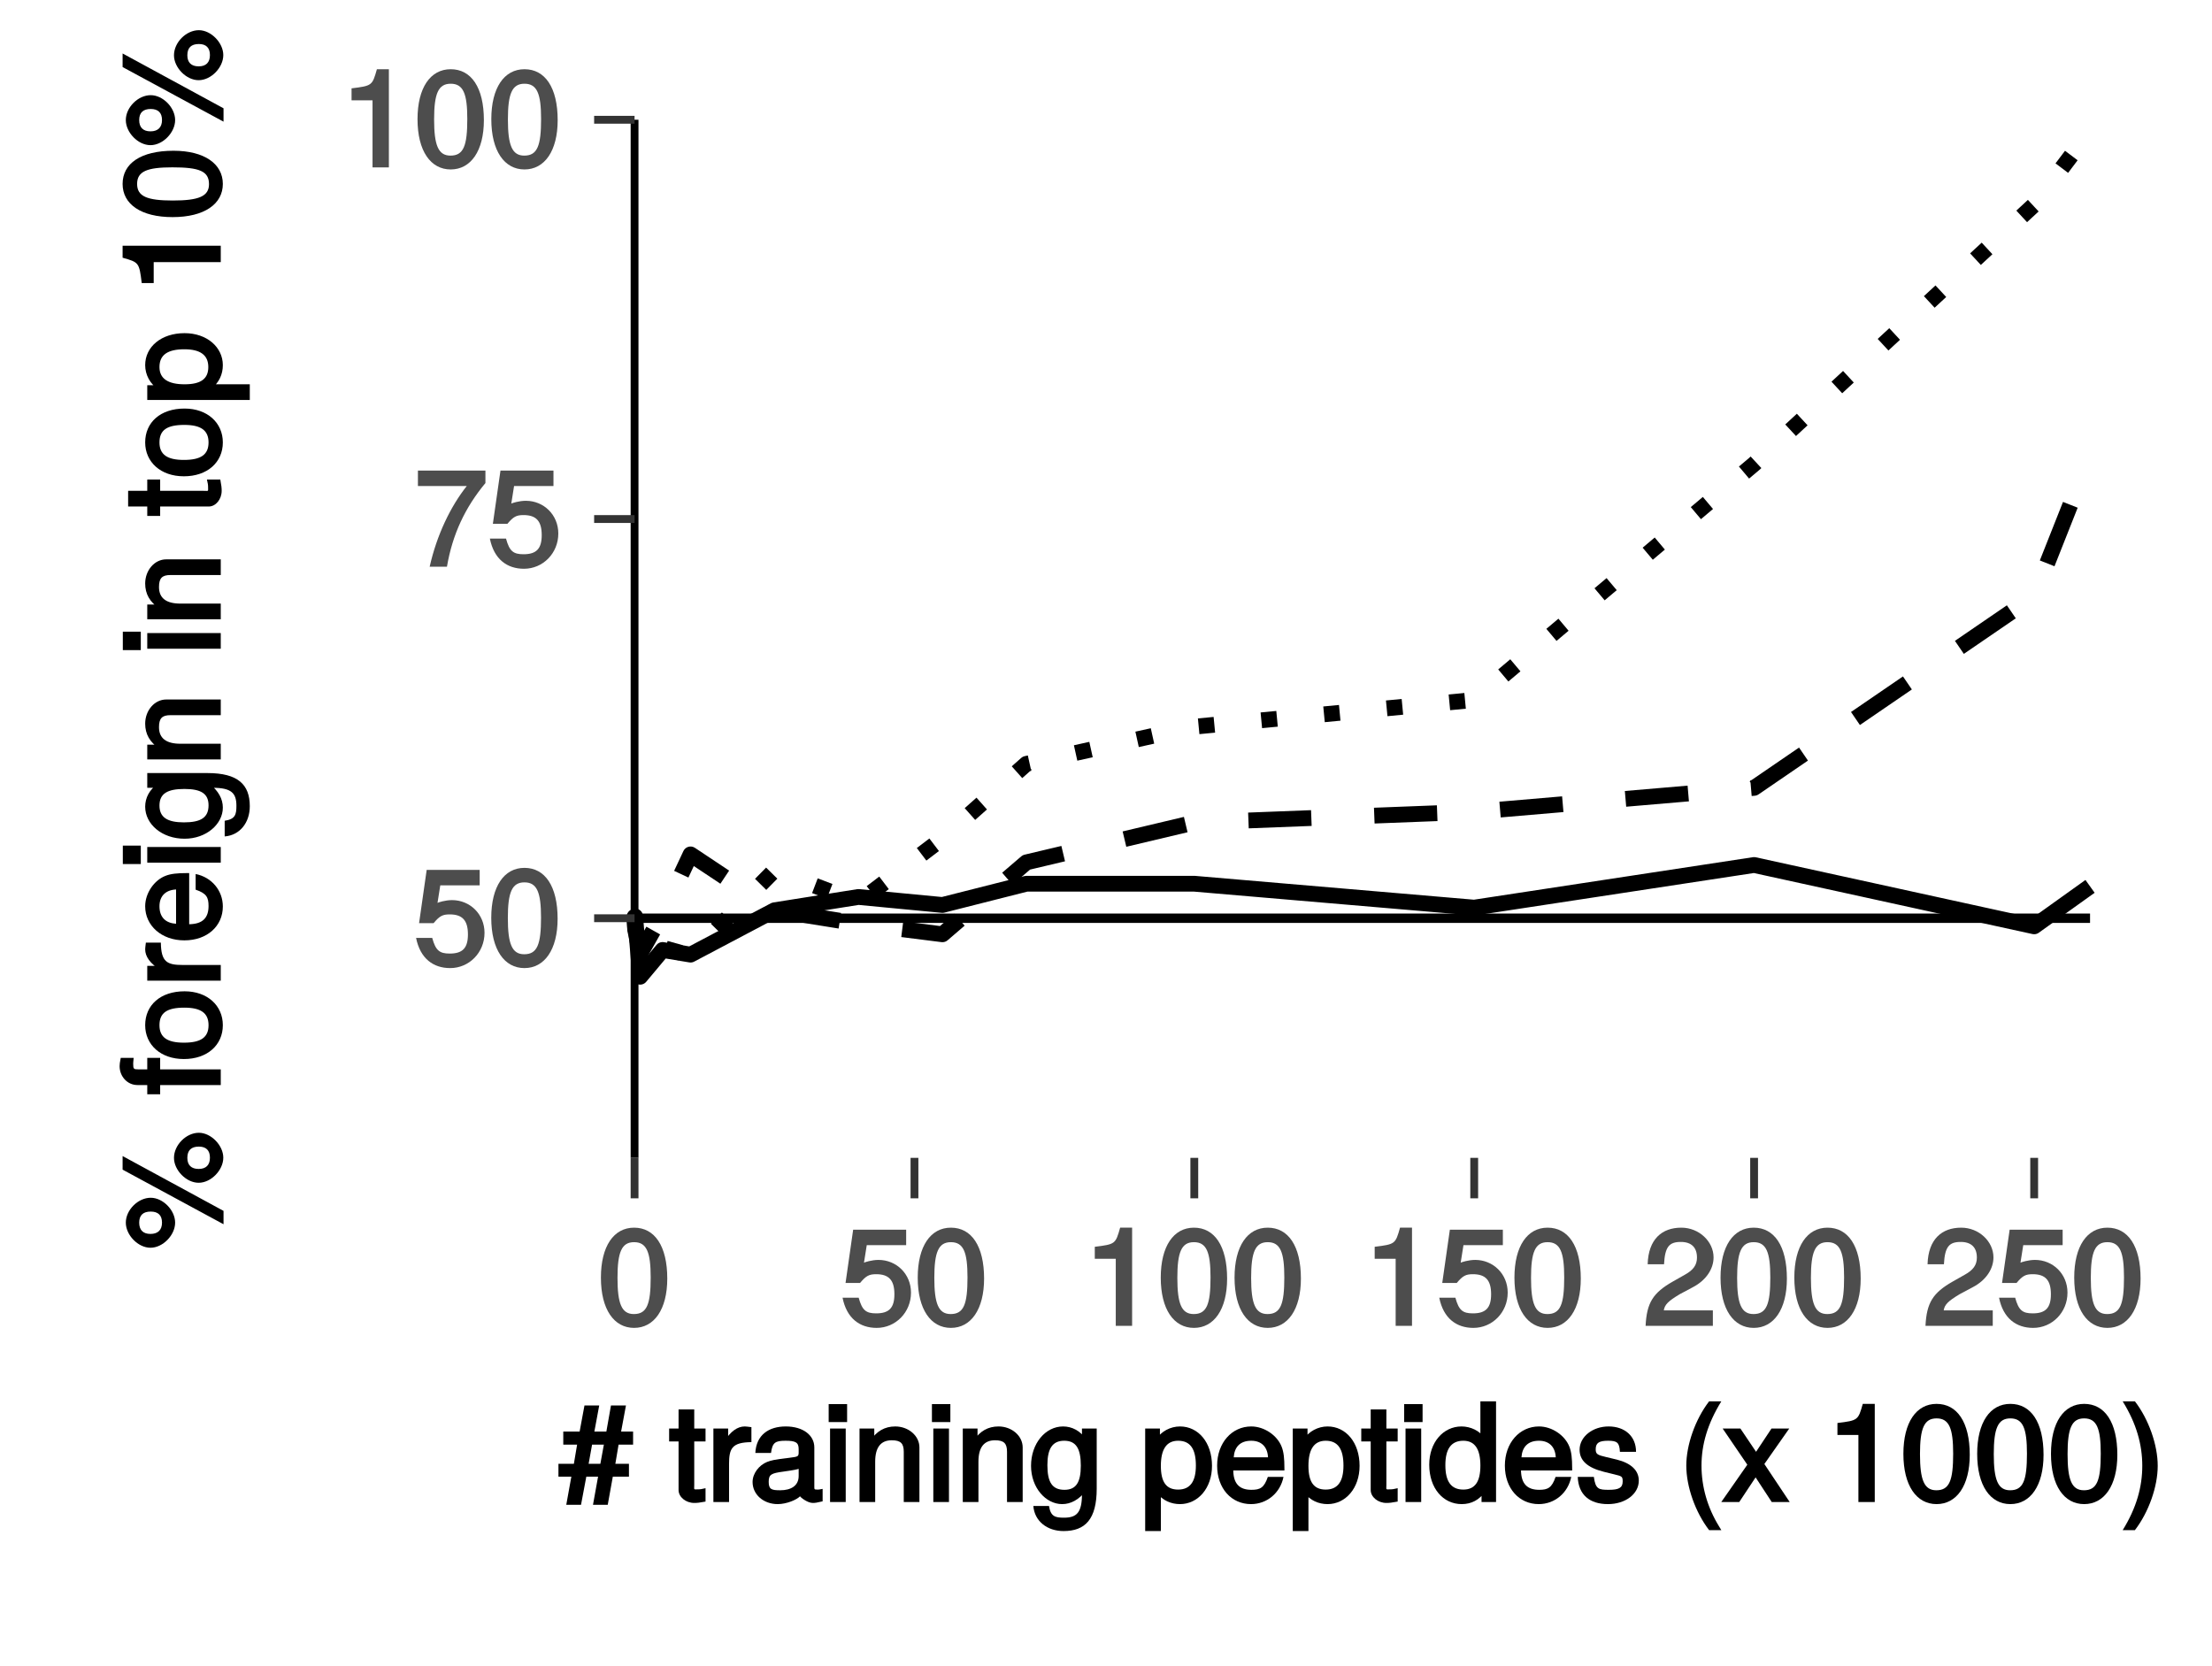 <?xml version="1.0" encoding="UTF-8"?>
<svg xmlns="http://www.w3.org/2000/svg" xmlns:xlink="http://www.w3.org/1999/xlink" width="150pt" height="113pt" viewBox="0 0 150 113" version="1.1">
<defs>
<g>
<symbol overflow="visible" id="glyph0-0">
<path style="stroke:none;" d=""/>
</symbol>
<symbol overflow="visible" id="glyph0-1">
<path style="stroke:none;" d="M 4.766 -2.25 C 4.766 -3.516 3.781 -4.469 2.562 -4.469 C 2.109 -4.469 1.625 -4.312 1.578 -4.281 L 1.766 -5.469 L 4.438 -5.469 L 4.438 -6.516 L 0.844 -6.516 L 0.328 -2.906 L 1.312 -2.906 C 1.719 -3.391 1.922 -3.5 2.406 -3.5 C 3.266 -3.5 3.641 -3.094 3.641 -2.141 C 3.641 -1.219 3.281 -0.844 2.406 -0.844 C 1.719 -0.844 1.453 -1.047 1.219 -1.906 L 0.125 -1.906 C 0.406 -0.5 1.297 0.141 2.438 0.141 C 3.719 0.141 4.766 -0.906 4.766 -2.25 Z M 4.766 -2.25 "/>
</symbol>
<symbol overflow="visible" id="glyph0-2">
<path style="stroke:none;" d="M 4.719 -3.203 C 4.719 -5.422 3.859 -6.656 2.469 -6.656 C 1.094 -6.656 0.219 -5.406 0.219 -3.266 C 0.219 -1.109 1.109 0.141 2.469 0.141 C 3.828 0.141 4.719 -1.109 4.719 -3.203 Z M 3.594 -3.281 C 3.594 -1.469 3.344 -0.797 2.453 -0.797 C 1.625 -0.797 1.344 -1.5 1.344 -3.25 C 1.344 -5 1.625 -5.672 2.469 -5.672 C 3.328 -5.672 3.594 -4.984 3.594 -3.281 Z M 3.594 -3.281 "/>
</symbol>
<symbol overflow="visible" id="glyph0-3">
<path style="stroke:none;" d="M 4.828 -5.719 L 4.828 -6.516 L 0.25 -6.516 L 0.25 -5.469 L 3.562 -5.469 C 2.469 -4.094 1.531 -2.156 1.047 0 L 2.219 0 C 2.594 -2.203 3.453 -4.016 4.828 -5.672 Z M 4.828 -5.719 "/>
</symbol>
<symbol overflow="visible" id="glyph0-4">
<path style="stroke:none;" d="M 3.281 -0.141 L 3.281 -6.656 L 2.469 -6.656 C 2.156 -5.547 2.141 -5.531 0.75 -5.359 L 0.75 -4.547 L 2.172 -4.547 L 2.172 0 L 3.281 0 Z M 3.281 -0.141 "/>
</symbol>
<symbol overflow="visible" id="glyph0-5">
<path style="stroke:none;" d="M 4.75 -4.641 C 4.75 -5.719 3.766 -6.656 2.562 -6.656 C 1.25 -6.656 0.328 -5.875 0.281 -4.172 L 1.391 -4.172 C 1.453 -5.375 1.75 -5.688 2.531 -5.688 C 3.25 -5.688 3.625 -5.312 3.625 -4.625 C 3.625 -4.125 3.375 -3.781 2.812 -3.469 L 1.984 -3 C 0.641 -2.234 0.219 -1.562 0.141 0 L 4.703 0 L 4.703 -1.047 L 1.375 -1.047 C 1.438 -1.438 1.672 -1.672 2.453 -2.141 L 3.359 -2.625 C 4.25 -3.094 4.75 -3.859 4.75 -4.641 Z M 4.75 -4.641 "/>
</symbol>
<symbol overflow="visible" id="glyph0-6">
<path style="stroke:none;" d="M 5.031 -4.031 L 5.031 -4.781 L 4.219 -4.781 L 4.547 -6.547 L 3.531 -6.547 L 3.219 -4.781 L 2.406 -4.781 L 2.734 -6.547 L 1.734 -6.547 L 1.406 -4.781 L 0.297 -4.781 L 0.297 -3.891 L 1.234 -3.891 L 1.016 -2.594 L -0.031 -2.594 L -0.031 -1.719 L 0.844 -1.719 L 0.5 0.188 L 1.5 0.188 L 1.859 -1.719 L 2.656 -1.719 L 2.312 0.188 L 3.312 0.188 L 3.656 -1.719 L 4.75 -1.719 L 4.75 -2.594 L 3.828 -2.594 L 4.047 -3.891 L 5.031 -3.891 Z M 3.078 -4.047 L 2.812 -2.594 L 2.016 -2.594 L 2.25 -3.891 L 3.047 -3.891 Z M 3.078 -4.047 "/>
</symbol>
<symbol overflow="visible" id="glyph0-7">
<path style="stroke:none;" d=""/>
</symbol>
<symbol overflow="visible" id="glyph0-8">
<path style="stroke:none;" d="M 2.438 -0.141 L 2.438 -0.938 C 2.188 -0.875 2.062 -0.859 1.922 -0.859 C 1.609 -0.859 1.672 -0.812 1.672 -1.156 L 1.672 -4.109 L 2.438 -4.109 L 2.438 -4.984 L 1.672 -4.984 L 1.672 -6.281 L 0.609 -6.281 L 0.609 -4.984 L -0.031 -4.984 L -0.031 -4.109 L 0.609 -4.109 L 0.609 -0.812 C 0.609 -0.344 1.094 0.062 1.672 0.062 C 1.859 0.062 2.031 0.047 2.438 -0.031 Z M 2.438 -0.141 "/>
</symbol>
<symbol overflow="visible" id="glyph0-9">
<path style="stroke:none;" d="M 3.047 -4.188 L 3.047 -5.078 C 2.766 -5.109 2.703 -5.125 2.594 -5.125 C 2.109 -5.125 1.625 -4.797 1.203 -4.094 L 1.469 -4 L 1.469 -4.984 L 0.469 -4.984 L 0.469 0 L 1.531 0 L 1.531 -2.578 C 1.531 -3.641 1.734 -4.047 3.047 -4.062 Z M 3.047 -4.188 "/>
</symbol>
<symbol overflow="visible" id="glyph0-10">
<path style="stroke:none;" d="M 4.969 -0.156 L 4.969 -0.891 C 4.734 -0.844 4.703 -0.844 4.656 -0.844 C 4.391 -0.844 4.406 -0.844 4.406 -1.078 L 4.406 -3.703 C 4.406 -4.531 3.641 -5.125 2.469 -5.125 C 1.328 -5.125 0.469 -4.562 0.406 -3.328 L 1.469 -3.328 C 1.562 -4.031 1.75 -4.156 2.453 -4.156 C 3.125 -4.156 3.344 -4.047 3.344 -3.594 L 3.344 -3.391 C 3.344 -3.078 3.312 -3.078 2.719 -3 C 1.656 -2.875 1.5 -2.828 1.203 -2.719 C 0.656 -2.5 0.219 -1.938 0.219 -1.359 C 0.219 -0.5 0.969 0.141 1.922 0.141 C 2.531 0.141 3.219 -0.156 3.438 -0.391 C 3.453 -0.328 3.938 0.062 4.297 0.062 C 4.453 0.062 4.578 0.047 4.969 -0.047 Z M 3.344 -1.766 C 3.344 -1.094 2.812 -0.797 2.094 -0.797 C 1.5 -0.797 1.312 -0.859 1.312 -1.375 C 1.312 -1.875 1.5 -1.953 2.297 -2.062 C 3.094 -2.172 3.25 -2.219 3.344 -2.25 Z M 3.344 -1.766 "/>
</symbol>
<symbol overflow="visible" id="glyph0-11">
<path style="stroke:none;" d="M 1.531 -0.141 L 1.531 -4.984 L 0.469 -4.984 L 0.469 0 L 1.531 0 Z M 1.625 -5.562 L 1.625 -6.641 L 0.375 -6.641 L 0.375 -5.422 L 1.625 -5.422 Z M 1.625 -5.562 "/>
</symbol>
<symbol overflow="visible" id="glyph0-12">
<path style="stroke:none;" d="M 4.531 -0.141 L 4.531 -3.703 C 4.531 -4.484 3.797 -5.125 2.891 -5.125 C 2.188 -5.125 1.625 -4.812 1.203 -4.156 L 1.469 -4.062 L 1.469 -4.984 L 0.469 -4.984 L 0.469 0 L 1.531 0 L 1.531 -2.734 C 1.531 -3.703 1.906 -4.188 2.656 -4.188 C 3.266 -4.188 3.469 -3.969 3.469 -3.406 L 3.469 0 L 4.531 0 Z M 4.531 -0.141 "/>
</symbol>
<symbol overflow="visible" id="glyph0-13">
<path style="stroke:none;" d="M 4.547 -0.906 L 4.547 -4.984 L 3.547 -4.984 L 3.547 -4.172 L 3.812 -4.266 C 3.438 -4.828 2.875 -5.125 2.266 -5.125 C 1.078 -5.125 0.094 -3.984 0.094 -2.453 C 0.094 -0.969 1.094 0.141 2.203 0.141 C 2.797 0.141 3.328 -0.156 3.812 -0.75 L 3.547 -0.844 L 3.547 -0.531 C 3.547 0.719 3.188 1.062 2.328 1.062 C 1.734 1.062 1.422 0.984 1.312 0.266 L 0.25 0.266 C 0.328 1.297 1.188 1.969 2.297 1.969 C 3.766 1.969 4.547 1.172 4.547 -0.906 Z M 3.469 -2.469 C 3.469 -1.344 3.156 -0.828 2.359 -0.828 C 1.531 -0.828 1.203 -1.344 1.203 -2.5 C 1.203 -3.625 1.547 -4.156 2.344 -4.156 C 3.156 -4.156 3.469 -3.609 3.469 -2.469 Z M 3.469 -2.469 "/>
</symbol>
<symbol overflow="visible" id="glyph0-14">
<path style="stroke:none;" d="M 4.859 -2.453 C 4.859 -4.031 3.938 -5.125 2.688 -5.125 C 2.047 -5.125 1.406 -4.797 1.062 -4.234 L 1.328 -4.141 L 1.328 -4.984 L 0.328 -4.984 L 0.328 1.969 L 1.391 1.969 L 1.391 -0.703 L 1.125 -0.609 C 1.516 -0.109 2.078 0.141 2.688 0.141 C 3.906 0.141 4.859 -0.938 4.859 -2.453 Z M 3.766 -2.469 C 3.766 -1.391 3.375 -0.844 2.562 -0.844 C 1.766 -0.844 1.391 -1.344 1.391 -2.453 C 1.391 -3.562 1.766 -4.156 2.562 -4.156 C 3.391 -4.156 3.766 -3.594 3.766 -2.469 Z M 3.766 -2.469 "/>
</symbol>
<symbol overflow="visible" id="glyph0-15">
<path style="stroke:none;" d="M 4.766 -2.281 C 4.766 -2.969 4.719 -3.391 4.578 -3.75 C 4.281 -4.516 3.406 -5.125 2.516 -5.125 C 1.203 -5.125 0.203 -4.016 0.203 -2.469 C 0.203 -0.922 1.172 0.141 2.5 0.141 C 3.578 0.141 4.484 -0.609 4.703 -1.703 L 3.641 -1.703 C 3.391 -0.969 3.125 -0.828 2.531 -0.828 C 1.75 -0.828 1.312 -1.203 1.297 -2.141 L 4.766 -2.141 Z M 3.922 -2.844 C 3.922 -2.844 3.703 -3 3.719 -3.031 L 1.328 -3.031 C 1.375 -3.719 1.75 -4.156 2.516 -4.156 C 3.25 -4.156 3.656 -3.688 3.656 -2.938 Z M 3.922 -2.844 "/>
</symbol>
<symbol overflow="visible" id="glyph0-16">
<path style="stroke:none;" d="M 4.609 -0.141 L 4.609 -6.828 L 3.547 -6.828 L 3.547 -4.25 L 3.812 -4.359 C 3.5 -4.828 2.891 -5.125 2.266 -5.125 C 1.031 -5.125 0.078 -4.047 0.078 -2.531 C 0.078 -0.938 1.016 0.141 2.281 0.141 C 2.938 0.141 3.484 -0.141 3.891 -0.734 L 3.625 -0.828 L 3.625 0 L 4.609 0 Z M 3.547 -2.469 C 3.547 -1.391 3.188 -0.844 2.391 -0.844 C 1.562 -0.844 1.172 -1.391 1.172 -2.5 C 1.172 -3.594 1.562 -4.156 2.391 -4.156 C 3.188 -4.156 3.547 -3.562 3.547 -2.469 Z M 3.547 -2.469 "/>
</symbol>
<symbol overflow="visible" id="glyph0-17">
<path style="stroke:none;" d="M 4.281 -1.453 C 4.281 -2.156 3.734 -2.641 2.797 -2.875 L 2.078 -3.047 C 1.469 -3.188 1.359 -3.25 1.359 -3.578 C 1.359 -4.016 1.594 -4.156 2.203 -4.156 C 2.812 -4.156 2.969 -4.031 3 -3.406 L 4.094 -3.406 C 4.094 -4.469 3.328 -5.125 2.234 -5.125 C 1.141 -5.125 0.266 -4.422 0.266 -3.547 C 0.266 -2.812 0.797 -2.328 1.922 -2.047 L 2.625 -1.875 C 3.141 -1.75 3.188 -1.734 3.188 -1.391 C 3.188 -0.953 2.906 -0.828 2.25 -0.828 C 1.578 -0.828 1.344 -0.859 1.234 -1.703 L 0.141 -1.703 C 0.188 -0.484 0.953 0.141 2.188 0.141 C 3.375 0.141 4.281 -0.547 4.281 -1.453 Z M 4.281 -1.453 "/>
</symbol>
<symbol overflow="visible" id="glyph0-18">
<path style="stroke:none;" d="M 2.734 1.672 C 1.938 0.391 1.531 -1.031 1.531 -2.469 C 1.531 -3.891 1.938 -5.312 2.875 -6.828 L 2.047 -6.828 C 1.109 -5.609 0.5 -3.875 0.5 -2.469 C 0.5 -1.047 1.109 0.688 2.047 1.906 L 2.875 1.906 Z M 2.734 1.672 "/>
</symbol>
<symbol overflow="visible" id="glyph0-19">
<path style="stroke:none;" d="M 4.359 -0.234 L 2.797 -2.578 L 4.484 -4.984 L 3.281 -4.984 L 2.234 -3.406 L 1.172 -4.984 L -0.031 -4.984 L 1.641 -2.531 L -0.125 0 L 1.094 0 L 2.203 -1.672 L 3.297 0 L 4.516 0 Z M 4.359 -0.234 "/>
</symbol>
<symbol overflow="visible" id="glyph0-20">
<path style="stroke:none;" d="M 2.453 -2.453 C 2.453 -3.875 1.844 -5.609 0.906 -6.828 L 0.078 -6.828 C 1.016 -5.312 1.406 -3.891 1.406 -2.453 C 1.406 -1.031 1.016 0.391 0.078 1.906 L 0.906 1.906 C 1.844 0.688 2.453 -1.047 2.453 -2.453 Z M 2.453 -2.453 "/>
</symbol>
<symbol overflow="visible" id="glyph1-0">
<path style="stroke:none;" d=""/>
</symbol>
<symbol overflow="visible" id="glyph1-1">
<path style="stroke:none;" d="M -4.75 -3.484 C -5.609 -3.484 -6.438 -2.656 -6.438 -1.797 C -6.438 -0.953 -5.609 -0.094 -4.766 -0.094 C -3.922 -0.094 -3.094 -0.953 -3.094 -1.797 C -3.094 -2.641 -3.922 -3.484 -4.75 -3.484 Z M -4.75 -2.547 C -4.25 -2.547 -3.984 -2.297 -3.984 -1.797 C -3.984 -1.297 -4.266 -1.031 -4.766 -1.031 C -5.266 -1.031 -5.531 -1.297 -5.531 -1.797 C -5.531 -2.297 -5.266 -2.547 -4.75 -2.547 Z M -6.656 -6.078 L -6.656 -5.391 L 0.188 -1.688 L 0.188 -2.594 L -6.656 -6.312 Z M -1.484 -7.891 C -2.344 -7.891 -3.172 -7.062 -3.172 -6.188 C -3.172 -5.359 -2.344 -4.5 -1.5 -4.5 C -0.656 -4.5 0.172 -5.359 0.172 -6.203 C 0.172 -7.031 -0.656 -7.891 -1.484 -7.891 Z M -1.484 -6.953 C -1 -6.953 -0.734 -6.703 -0.734 -6.203 C -0.734 -5.703 -1 -5.438 -1.5 -5.438 C -2 -5.438 -2.266 -5.703 -2.266 -6.188 C -2.266 -6.703 -2 -6.953 -1.484 -6.953 Z M -1.484 -6.953 "/>
</symbol>
<symbol overflow="visible" id="glyph1-2">
<path style="stroke:none;" d=""/>
</symbol>
<symbol overflow="visible" id="glyph1-3">
<path style="stroke:none;" d="M -4.234 -2.469 L -4.984 -2.469 L -4.984 -1.688 L -5.594 -1.688 C -5.906 -1.688 -5.938 -1.719 -5.938 -2.062 C -5.938 -2.125 -5.938 -2.156 -5.906 -2.469 L -6.781 -2.469 C -6.844 -2.156 -6.859 -2.047 -6.859 -1.906 C -6.859 -1.203 -6.328 -0.625 -5.656 -0.625 L -4.984 -0.625 L -4.984 0 L -4.109 0 L -4.109 -0.625 L 0 -0.625 L 0 -1.688 L -4.109 -1.688 L -4.109 -2.469 Z M -4.234 -2.469 "/>
</symbol>
<symbol overflow="visible" id="glyph1-4">
<path style="stroke:none;" d="M -2.453 -4.75 C -4.094 -4.75 -5.125 -3.812 -5.125 -2.453 C -5.125 -1.125 -4.078 -0.156 -2.5 -0.156 C -0.906 -0.156 0.141 -1.109 0.141 -2.453 C 0.141 -3.781 -0.906 -4.75 -2.453 -4.75 Z M -2.469 -3.641 C -1.359 -3.641 -0.828 -3.281 -0.828 -2.453 C -0.828 -1.625 -1.344 -1.266 -2.5 -1.266 C -3.625 -1.266 -4.156 -1.625 -4.156 -2.453 C -4.156 -3.297 -3.641 -3.641 -2.469 -3.641 Z M -2.469 -3.641 "/>
</symbol>
<symbol overflow="visible" id="glyph1-5">
<path style="stroke:none;" d="M -4.188 -3.047 L -5.078 -3.047 C -5.109 -2.766 -5.125 -2.703 -5.125 -2.594 C -5.125 -2.109 -4.797 -1.625 -4.094 -1.203 L -4 -1.469 L -4.984 -1.469 L -4.984 -0.469 L 0 -0.469 L 0 -1.531 L -2.578 -1.531 C -3.641 -1.531 -4.047 -1.734 -4.062 -3.047 Z M -4.188 -3.047 "/>
</symbol>
<symbol overflow="visible" id="glyph1-6">
<path style="stroke:none;" d="M -2.281 -4.766 C -2.969 -4.766 -3.391 -4.719 -3.75 -4.578 C -4.516 -4.281 -5.125 -3.406 -5.125 -2.516 C -5.125 -1.203 -4.016 -0.203 -2.469 -0.203 C -0.922 -0.203 0.141 -1.172 0.141 -2.5 C 0.141 -3.578 -0.609 -4.484 -1.703 -4.703 L -1.703 -3.641 C -0.969 -3.391 -0.828 -3.125 -0.828 -2.531 C -0.828 -1.75 -1.203 -1.312 -2.141 -1.297 L -2.141 -4.766 Z M -2.844 -3.922 C -2.844 -3.922 -3 -3.703 -3.031 -3.719 L -3.031 -1.328 C -3.719 -1.375 -4.156 -1.75 -4.156 -2.516 C -4.156 -3.25 -3.688 -3.656 -2.938 -3.656 Z M -2.844 -3.922 "/>
</symbol>
<symbol overflow="visible" id="glyph1-7">
<path style="stroke:none;" d="M -0.141 -1.531 L -4.984 -1.531 L -4.984 -0.469 L 0 -0.469 L 0 -1.531 Z M -5.562 -1.625 L -6.641 -1.625 L -6.641 -0.375 L -5.422 -0.375 L -5.422 -1.625 Z M -5.562 -1.625 "/>
</symbol>
<symbol overflow="visible" id="glyph1-8">
<path style="stroke:none;" d="M -0.906 -4.547 L -4.984 -4.547 L -4.984 -3.547 L -4.172 -3.547 L -4.266 -3.812 C -4.828 -3.438 -5.125 -2.875 -5.125 -2.266 C -5.125 -1.078 -3.984 -0.094 -2.453 -0.094 C -0.969 -0.094 0.141 -1.094 0.141 -2.203 C 0.141 -2.797 -0.156 -3.328 -0.75 -3.812 L -0.844 -3.547 L -0.531 -3.547 C 0.719 -3.547 1.062 -3.188 1.062 -2.328 C 1.062 -1.734 0.984 -1.422 0.266 -1.312 L 0.266 -0.25 C 1.297 -0.328 1.969 -1.188 1.969 -2.297 C 1.969 -3.766 1.172 -4.547 -0.906 -4.547 Z M -2.469 -3.469 C -1.344 -3.469 -0.828 -3.156 -0.828 -2.359 C -0.828 -1.531 -1.344 -1.203 -2.5 -1.203 C -3.625 -1.203 -4.156 -1.547 -4.156 -2.344 C -4.156 -3.156 -3.609 -3.469 -2.469 -3.469 Z M -2.469 -3.469 "/>
</symbol>
<symbol overflow="visible" id="glyph1-9">
<path style="stroke:none;" d="M -0.141 -4.531 L -3.703 -4.531 C -4.484 -4.531 -5.125 -3.797 -5.125 -2.891 C -5.125 -2.188 -4.812 -1.625 -4.156 -1.203 L -4.062 -1.469 L -4.984 -1.469 L -4.984 -0.469 L 0 -0.469 L 0 -1.531 L -2.734 -1.531 C -3.703 -1.531 -4.188 -1.906 -4.188 -2.656 C -4.188 -3.266 -3.969 -3.469 -3.406 -3.469 L 0 -3.469 L 0 -4.531 Z M -0.141 -4.531 "/>
</symbol>
<symbol overflow="visible" id="glyph1-10">
<path style="stroke:none;" d="M -0.141 -2.438 L -0.938 -2.438 C -0.875 -2.188 -0.859 -2.062 -0.859 -1.922 C -0.859 -1.609 -0.812 -1.672 -1.156 -1.672 L -4.109 -1.672 L -4.109 -2.438 L -4.984 -2.438 L -4.984 -1.672 L -6.281 -1.672 L -6.281 -0.609 L -4.984 -0.609 L -4.984 0.031 L -4.109 0.031 L -4.109 -0.609 L -0.812 -0.609 C -0.344 -0.609 0.062 -1.094 0.062 -1.672 C 0.062 -1.859 0.047 -2.031 -0.031 -2.438 Z M -0.141 -2.438 "/>
</symbol>
<symbol overflow="visible" id="glyph1-11">
<path style="stroke:none;" d="M -2.453 -4.859 C -4.031 -4.859 -5.125 -3.938 -5.125 -2.688 C -5.125 -2.047 -4.797 -1.406 -4.234 -1.062 L -4.141 -1.328 L -4.984 -1.328 L -4.984 -0.328 L 1.969 -0.328 L 1.969 -1.391 L -0.703 -1.391 L -0.609 -1.125 C -0.109 -1.516 0.141 -2.078 0.141 -2.688 C 0.141 -3.906 -0.938 -4.859 -2.453 -4.859 Z M -2.469 -3.766 C -1.391 -3.766 -0.844 -3.375 -0.844 -2.562 C -0.844 -1.766 -1.344 -1.391 -2.453 -1.391 C -3.562 -1.391 -4.156 -1.766 -4.156 -2.562 C -4.156 -3.391 -3.594 -3.766 -2.469 -3.766 Z M -2.469 -3.766 "/>
</symbol>
<symbol overflow="visible" id="glyph1-12">
<path style="stroke:none;" d="M -0.141 -3.281 L -6.656 -3.281 L -6.656 -2.469 C -5.547 -2.156 -5.531 -2.141 -5.359 -0.75 L -4.547 -0.75 L -4.547 -2.172 L 0 -2.172 L 0 -3.281 Z M -0.141 -3.281 "/>
</symbol>
<symbol overflow="visible" id="glyph1-13">
<path style="stroke:none;" d="M -3.203 -4.719 C -5.422 -4.719 -6.656 -3.859 -6.656 -2.469 C -6.656 -1.094 -5.406 -0.219 -3.266 -0.219 C -1.109 -0.219 0.141 -1.109 0.141 -2.469 C 0.141 -3.828 -1.109 -4.719 -3.203 -4.719 Z M -3.281 -3.594 C -1.469 -3.594 -0.797 -3.344 -0.797 -2.453 C -0.797 -1.625 -1.5 -1.344 -3.25 -1.344 C -5 -1.344 -5.672 -1.625 -5.672 -2.469 C -5.672 -3.328 -4.984 -3.594 -3.281 -3.594 Z M -3.281 -3.594 "/>
</symbol>
</g>
</defs>
<g id="surface1">
<rect x="0" y="0" width="150" height="113" style="fill:rgb(100%,100%,100%);fill-opacity:1;stroke:none;"/>
<path style="fill:none;stroke-width:1.07;stroke-linecap:round;stroke-linejoin:round;stroke:rgb(100%,100%,100%);stroke-opacity:1;stroke-miterlimit:10;" d="M 0 0 L 150.238 0 L 150.238 113.391 L 0 113.391 Z M 0 0 " transform="matrix(1,0,0,-1,0,113)"/>
<path style=" stroke:none;fill-rule:nonzero;fill:rgb(100%,100%,100%);fill-opacity:1;" d="M 43.031 78.52 L 141.73 78.52 L 141.73 8.121 L 43.031 8.121 Z M 43.031 78.52 "/>
<path style="fill:none;stroke-width:0.64;stroke-linecap:butt;stroke-linejoin:round;stroke:rgb(0%,0%,0%);stroke-opacity:1;stroke-miterlimit:10;" d="M 43.031 50.73 L 141.73 50.73 " transform="matrix(1,0,0,-1,0,113)"/>
<path style="fill:none;stroke-width:1.07;stroke-linecap:butt;stroke-linejoin:round;stroke:rgb(0%,0%,0%);stroke-opacity:1;stroke-dasharray:4.27,4.27;stroke-miterlimit:1;" d="M 43.031 50.73 L 43.031 50.738 L 43.07 49.969 L 43.41 48.32 L 44.93 51.012 L 46.828 55.059 L 52.52 51.27 L 58.211 50.359 L 63.91 49.641 L 69.602 54.52 L 80.988 57.219 L 99.969 57.949 L 118.949 59.57 L 137.941 72.57 L 141.73 82.141 " transform="matrix(1,0,0,-1,0,113)"/>
<path style="fill:none;stroke-width:1.07;stroke-linecap:butt;stroke-linejoin:round;stroke:rgb(0%,0%,0%);stroke-opacity:1;stroke-dasharray:1.07,3.2;stroke-miterlimit:1;" d="M 43.031 50.73 L 43.031 50.801 L 43.07 50.121 L 43.41 48.398 L 44.93 48.73 L 46.828 48.199 L 52.52 53.98 L 58.211 51.809 L 63.91 56.141 L 69.602 61.199 L 80.988 63.719 L 99.969 65.531 L 118.949 81.531 L 137.941 99.109 L 141.73 104.141 " transform="matrix(1,0,0,-1,0,113)"/>
<path style="fill:none;stroke-width:1.07;stroke-linecap:butt;stroke-linejoin:round;stroke:rgb(0%,0%,0%);stroke-opacity:1;stroke-miterlimit:1;" d="M 43.031 50.73 L 43.031 50.82 L 43.07 50.852 L 43.41 46.762 L 44.93 48.578 L 46.828 48.262 L 52.52 51.27 L 58.211 52.172 L 63.91 51.629 L 69.602 53.07 L 80.988 53.07 L 99.969 51.449 L 118.949 54.34 L 137.941 50.18 L 141.73 52.891 " transform="matrix(1,0,0,-1,0,113)"/>
<path style=" stroke:none;fill-rule:nonzero;fill:rgb(0%,0%,0%);fill-opacity:0.149;" d="M 43.031 62.27 L 43.031 62.262 L 43.07 63.031 L 43.41 64.68 L 44.93 61.988 L 46.828 57.941 L 52.52 61.73 L 58.211 62.641 L 63.91 63.359 L 69.602 58.48 L 80.988 55.781 L 99.969 55.051 L 118.949 53.43 L 137.941 40.43 L 141.73 30.859 L 137.941 40.43 L 118.949 53.43 L 99.969 55.051 L 80.988 55.781 L 69.602 58.48 L 63.91 63.359 L 58.211 62.641 L 52.52 61.73 L 46.828 57.941 L 44.93 61.988 L 43.41 64.68 L 43.07 63.031 L 43.031 62.262 Z M 43.031 62.27 "/>
<path style=" stroke:none;fill-rule:nonzero;fill:rgb(0%,0%,0%);fill-opacity:0.149;" d="M 43.031 62.27 L 43.031 62.199 L 43.07 62.879 L 43.41 64.602 L 44.93 64.27 L 46.828 64.801 L 52.52 59.02 L 58.211 61.191 L 63.91 56.859 L 69.602 51.801 L 80.988 49.281 L 99.969 47.469 L 118.949 31.469 L 137.941 13.891 L 141.73 8.859 L 137.941 13.891 L 118.949 31.469 L 99.969 47.469 L 80.988 49.281 L 69.602 51.801 L 63.91 56.859 L 58.211 61.191 L 52.52 59.02 L 46.828 64.801 L 44.93 64.27 L 43.41 64.602 L 43.07 62.879 L 43.031 62.199 Z M 43.031 62.27 "/>
<path style=" stroke:none;fill-rule:nonzero;fill:rgb(0%,0%,0%);fill-opacity:0.149;" d="M 43.031 62.27 L 43.031 62.18 L 43.07 62.148 L 43.41 66.238 L 44.93 64.422 L 46.828 64.738 L 52.52 61.73 L 58.211 60.828 L 63.91 61.371 L 69.602 59.93 L 80.988 59.93 L 99.969 61.551 L 118.949 58.66 L 137.941 62.82 L 141.73 60.109 L 137.941 62.82 L 118.949 58.66 L 99.969 61.551 L 80.988 59.93 L 69.602 59.93 L 63.91 61.371 L 58.211 60.828 L 52.52 61.73 L 46.828 64.738 L 44.93 64.422 L 43.41 66.238 L 43.07 62.148 L 43.031 62.18 Z M 43.031 62.27 "/>
<path style="fill:none;stroke-width:0.53;stroke-linecap:butt;stroke-linejoin:round;stroke:rgb(0%,0%,0%);stroke-opacity:1;stroke-miterlimit:10;" d="M 43.031 34.48 L 43.031 104.879 " transform="matrix(1,0,0,-1,0,113)"/>
<g style="fill:rgb(30.196%,30.196%,30.196%);fill-opacity:1;">
  <use xlink:href="#glyph0-1" x="28.09" y="65.51"/>
  <use xlink:href="#glyph0-2" x="33.094" y="65.51"/>
</g>
<g style="fill:rgb(30.196%,30.196%,30.196%);fill-opacity:1;">
  <use xlink:href="#glyph0-3" x="28.09" y="38.43"/>
  <use xlink:href="#glyph0-1" x="33.094" y="38.43"/>
</g>
<g style="fill:rgb(30.196%,30.196%,30.196%);fill-opacity:1;">
  <use xlink:href="#glyph0-4" x="23.09" y="11.35"/>
  <use xlink:href="#glyph0-2" x="28.094" y="11.35"/>
  <use xlink:href="#glyph0-2" x="33.098" y="11.35"/>
</g>
<path style="fill:none;stroke-width:0.53;stroke-linecap:butt;stroke-linejoin:round;stroke:rgb(20%,20%,20%);stroke-opacity:1;stroke-miterlimit:10;" d="M 40.289 50.73 L 43.031 50.73 " transform="matrix(1,0,0,-1,0,113)"/>
<path style="fill:none;stroke-width:0.53;stroke-linecap:butt;stroke-linejoin:round;stroke:rgb(20%,20%,20%);stroke-opacity:1;stroke-miterlimit:10;" d="M 40.289 77.801 L 43.031 77.801 " transform="matrix(1,0,0,-1,0,113)"/>
<path style="fill:none;stroke-width:0.53;stroke-linecap:butt;stroke-linejoin:round;stroke:rgb(20%,20%,20%);stroke-opacity:1;stroke-miterlimit:10;" d="M 40.289 104.879 L 43.031 104.879 " transform="matrix(1,0,0,-1,0,113)"/>
<path style="fill:none;stroke-width:0.53;stroke-linecap:butt;stroke-linejoin:round;stroke:rgb(20%,20%,20%);stroke-opacity:1;stroke-miterlimit:10;" d="M 43.031 31.738 L 43.031 34.48 " transform="matrix(1,0,0,-1,0,113)"/>
<path style="fill:none;stroke-width:0.53;stroke-linecap:butt;stroke-linejoin:round;stroke:rgb(20%,20%,20%);stroke-opacity:1;stroke-miterlimit:10;" d="M 62.012 31.738 L 62.012 34.48 " transform="matrix(1,0,0,-1,0,113)"/>
<path style="fill:none;stroke-width:0.53;stroke-linecap:butt;stroke-linejoin:round;stroke:rgb(20%,20%,20%);stroke-opacity:1;stroke-miterlimit:10;" d="M 80.988 31.738 L 80.988 34.48 " transform="matrix(1,0,0,-1,0,113)"/>
<path style="fill:none;stroke-width:0.53;stroke-linecap:butt;stroke-linejoin:round;stroke:rgb(20%,20%,20%);stroke-opacity:1;stroke-miterlimit:10;" d="M 99.969 31.738 L 99.969 34.48 " transform="matrix(1,0,0,-1,0,113)"/>
<path style="fill:none;stroke-width:0.53;stroke-linecap:butt;stroke-linejoin:round;stroke:rgb(20%,20%,20%);stroke-opacity:1;stroke-miterlimit:10;" d="M 118.949 31.738 L 118.949 34.48 " transform="matrix(1,0,0,-1,0,113)"/>
<path style="fill:none;stroke-width:0.53;stroke-linecap:butt;stroke-linejoin:round;stroke:rgb(20%,20%,20%);stroke-opacity:1;stroke-miterlimit:10;" d="M 137.941 31.738 L 137.941 34.48 " transform="matrix(1,0,0,-1,0,113)"/>
<g style="fill:rgb(30.196%,30.196%,30.196%);fill-opacity:1;">
  <use xlink:href="#glyph0-2" x="40.53" y="89.91"/>
</g>
<g style="fill:rgb(30.196%,30.196%,30.196%);fill-opacity:1;">
  <use xlink:href="#glyph0-1" x="57.01" y="89.91"/>
  <use xlink:href="#glyph0-2" x="62.014" y="89.91"/>
</g>
<g style="fill:rgb(30.196%,30.196%,30.196%);fill-opacity:1;">
  <use xlink:href="#glyph0-4" x="73.49" y="89.91"/>
  <use xlink:href="#glyph0-2" x="78.494" y="89.91"/>
  <use xlink:href="#glyph0-2" x="83.498" y="89.91"/>
</g>
<g style="fill:rgb(30.196%,30.196%,30.196%);fill-opacity:1;">
  <use xlink:href="#glyph0-4" x="92.47" y="89.91"/>
  <use xlink:href="#glyph0-1" x="97.474" y="89.91"/>
  <use xlink:href="#glyph0-2" x="102.478" y="89.91"/>
</g>
<g style="fill:rgb(30.196%,30.196%,30.196%);fill-opacity:1;">
  <use xlink:href="#glyph0-5" x="111.45" y="89.91"/>
  <use xlink:href="#glyph0-2" x="116.454" y="89.91"/>
  <use xlink:href="#glyph0-2" x="121.458" y="89.91"/>
</g>
<g style="fill:rgb(30.196%,30.196%,30.196%);fill-opacity:1;">
  <use xlink:href="#glyph0-5" x="130.43" y="89.91"/>
  <use xlink:href="#glyph0-1" x="135.434" y="89.91"/>
  <use xlink:href="#glyph0-2" x="140.438" y="89.91"/>
</g>
<g style="fill:rgb(0%,0%,0%);fill-opacity:1;">
  <use xlink:href="#glyph0-6" x="37.9" y="101.86"/>
  <use xlink:href="#glyph0-7" x="42.904" y="101.86"/>
  <use xlink:href="#glyph0-8" x="45.406" y="101.86"/>
  <use xlink:href="#glyph0-9" x="47.908" y="101.86"/>
</g>
<g style="fill:rgb(0%,0%,0%);fill-opacity:1;">
  <use xlink:href="#glyph0-10" x="50.815" y="101.86"/>
  <use xlink:href="#glyph0-11" x="55.819" y="101.86"/>
  <use xlink:href="#glyph0-12" x="57.817" y="101.86"/>
  <use xlink:href="#glyph0-11" x="62.821" y="101.86"/>
  <use xlink:href="#glyph0-12" x="64.819" y="101.86"/>
  <use xlink:href="#glyph0-13" x="69.823" y="101.86"/>
  <use xlink:href="#glyph0-7" x="74.827" y="101.86"/>
  <use xlink:href="#glyph0-14" x="77.329" y="101.86"/>
  <use xlink:href="#glyph0-15" x="82.333" y="101.86"/>
  <use xlink:href="#glyph0-14" x="87.337" y="101.86"/>
  <use xlink:href="#glyph0-8" x="92.341" y="101.86"/>
  <use xlink:href="#glyph0-11" x="94.843" y="101.86"/>
  <use xlink:href="#glyph0-16" x="96.841" y="101.86"/>
  <use xlink:href="#glyph0-15" x="101.845" y="101.86"/>
  <use xlink:href="#glyph0-17" x="106.849" y="101.86"/>
  <use xlink:href="#glyph0-7" x="111.349" y="101.86"/>
  <use xlink:href="#glyph0-18" x="113.851" y="101.86"/>
  <use xlink:href="#glyph0-19" x="116.848" y="101.86"/>
  <use xlink:href="#glyph0-7" x="121.348" y="101.86"/>
  <use xlink:href="#glyph0-4" x="123.85" y="101.86"/>
  <use xlink:href="#glyph0-2" x="128.854" y="101.86"/>
  <use xlink:href="#glyph0-2" x="133.858" y="101.86"/>
  <use xlink:href="#glyph0-2" x="138.862" y="101.86"/>
  <use xlink:href="#glyph0-20" x="143.866" y="101.86"/>
</g>
<g style="fill:rgb(0%,0%,0%);fill-opacity:1;">
  <use xlink:href="#glyph1-1" x="14.97" y="84.71"/>
  <use xlink:href="#glyph1-2" x="14.97" y="76.709"/>
  <use xlink:href="#glyph1-3" x="14.97" y="74.207"/>
</g>
<g style="fill:rgb(0%,0%,0%);fill-opacity:1;">
  <use xlink:href="#glyph1-4" x="14.97" y="71.975"/>
  <use xlink:href="#glyph1-5" x="14.97" y="66.971"/>
  <use xlink:href="#glyph1-6" x="14.97" y="63.974"/>
  <use xlink:href="#glyph1-7" x="14.97" y="58.97"/>
  <use xlink:href="#glyph1-8" x="14.97" y="56.972"/>
  <use xlink:href="#glyph1-9" x="14.97" y="51.968"/>
  <use xlink:href="#glyph1-2" x="14.97" y="46.964"/>
  <use xlink:href="#glyph1-7" x="14.97" y="44.462"/>
  <use xlink:href="#glyph1-9" x="14.97" y="42.464"/>
  <use xlink:href="#glyph1-2" x="14.97" y="37.46"/>
  <use xlink:href="#glyph1-10" x="14.97" y="34.958"/>
  <use xlink:href="#glyph1-4" x="14.97" y="32.456"/>
  <use xlink:href="#glyph1-11" x="14.97" y="27.452"/>
  <use xlink:href="#glyph1-2" x="14.97" y="22.448"/>
  <use xlink:href="#glyph1-12" x="14.97" y="19.946"/>
  <use xlink:href="#glyph1-13" x="14.97" y="14.942"/>
  <use xlink:href="#glyph1-1" x="14.97" y="9.938"/>
</g>
</g>
</svg>
